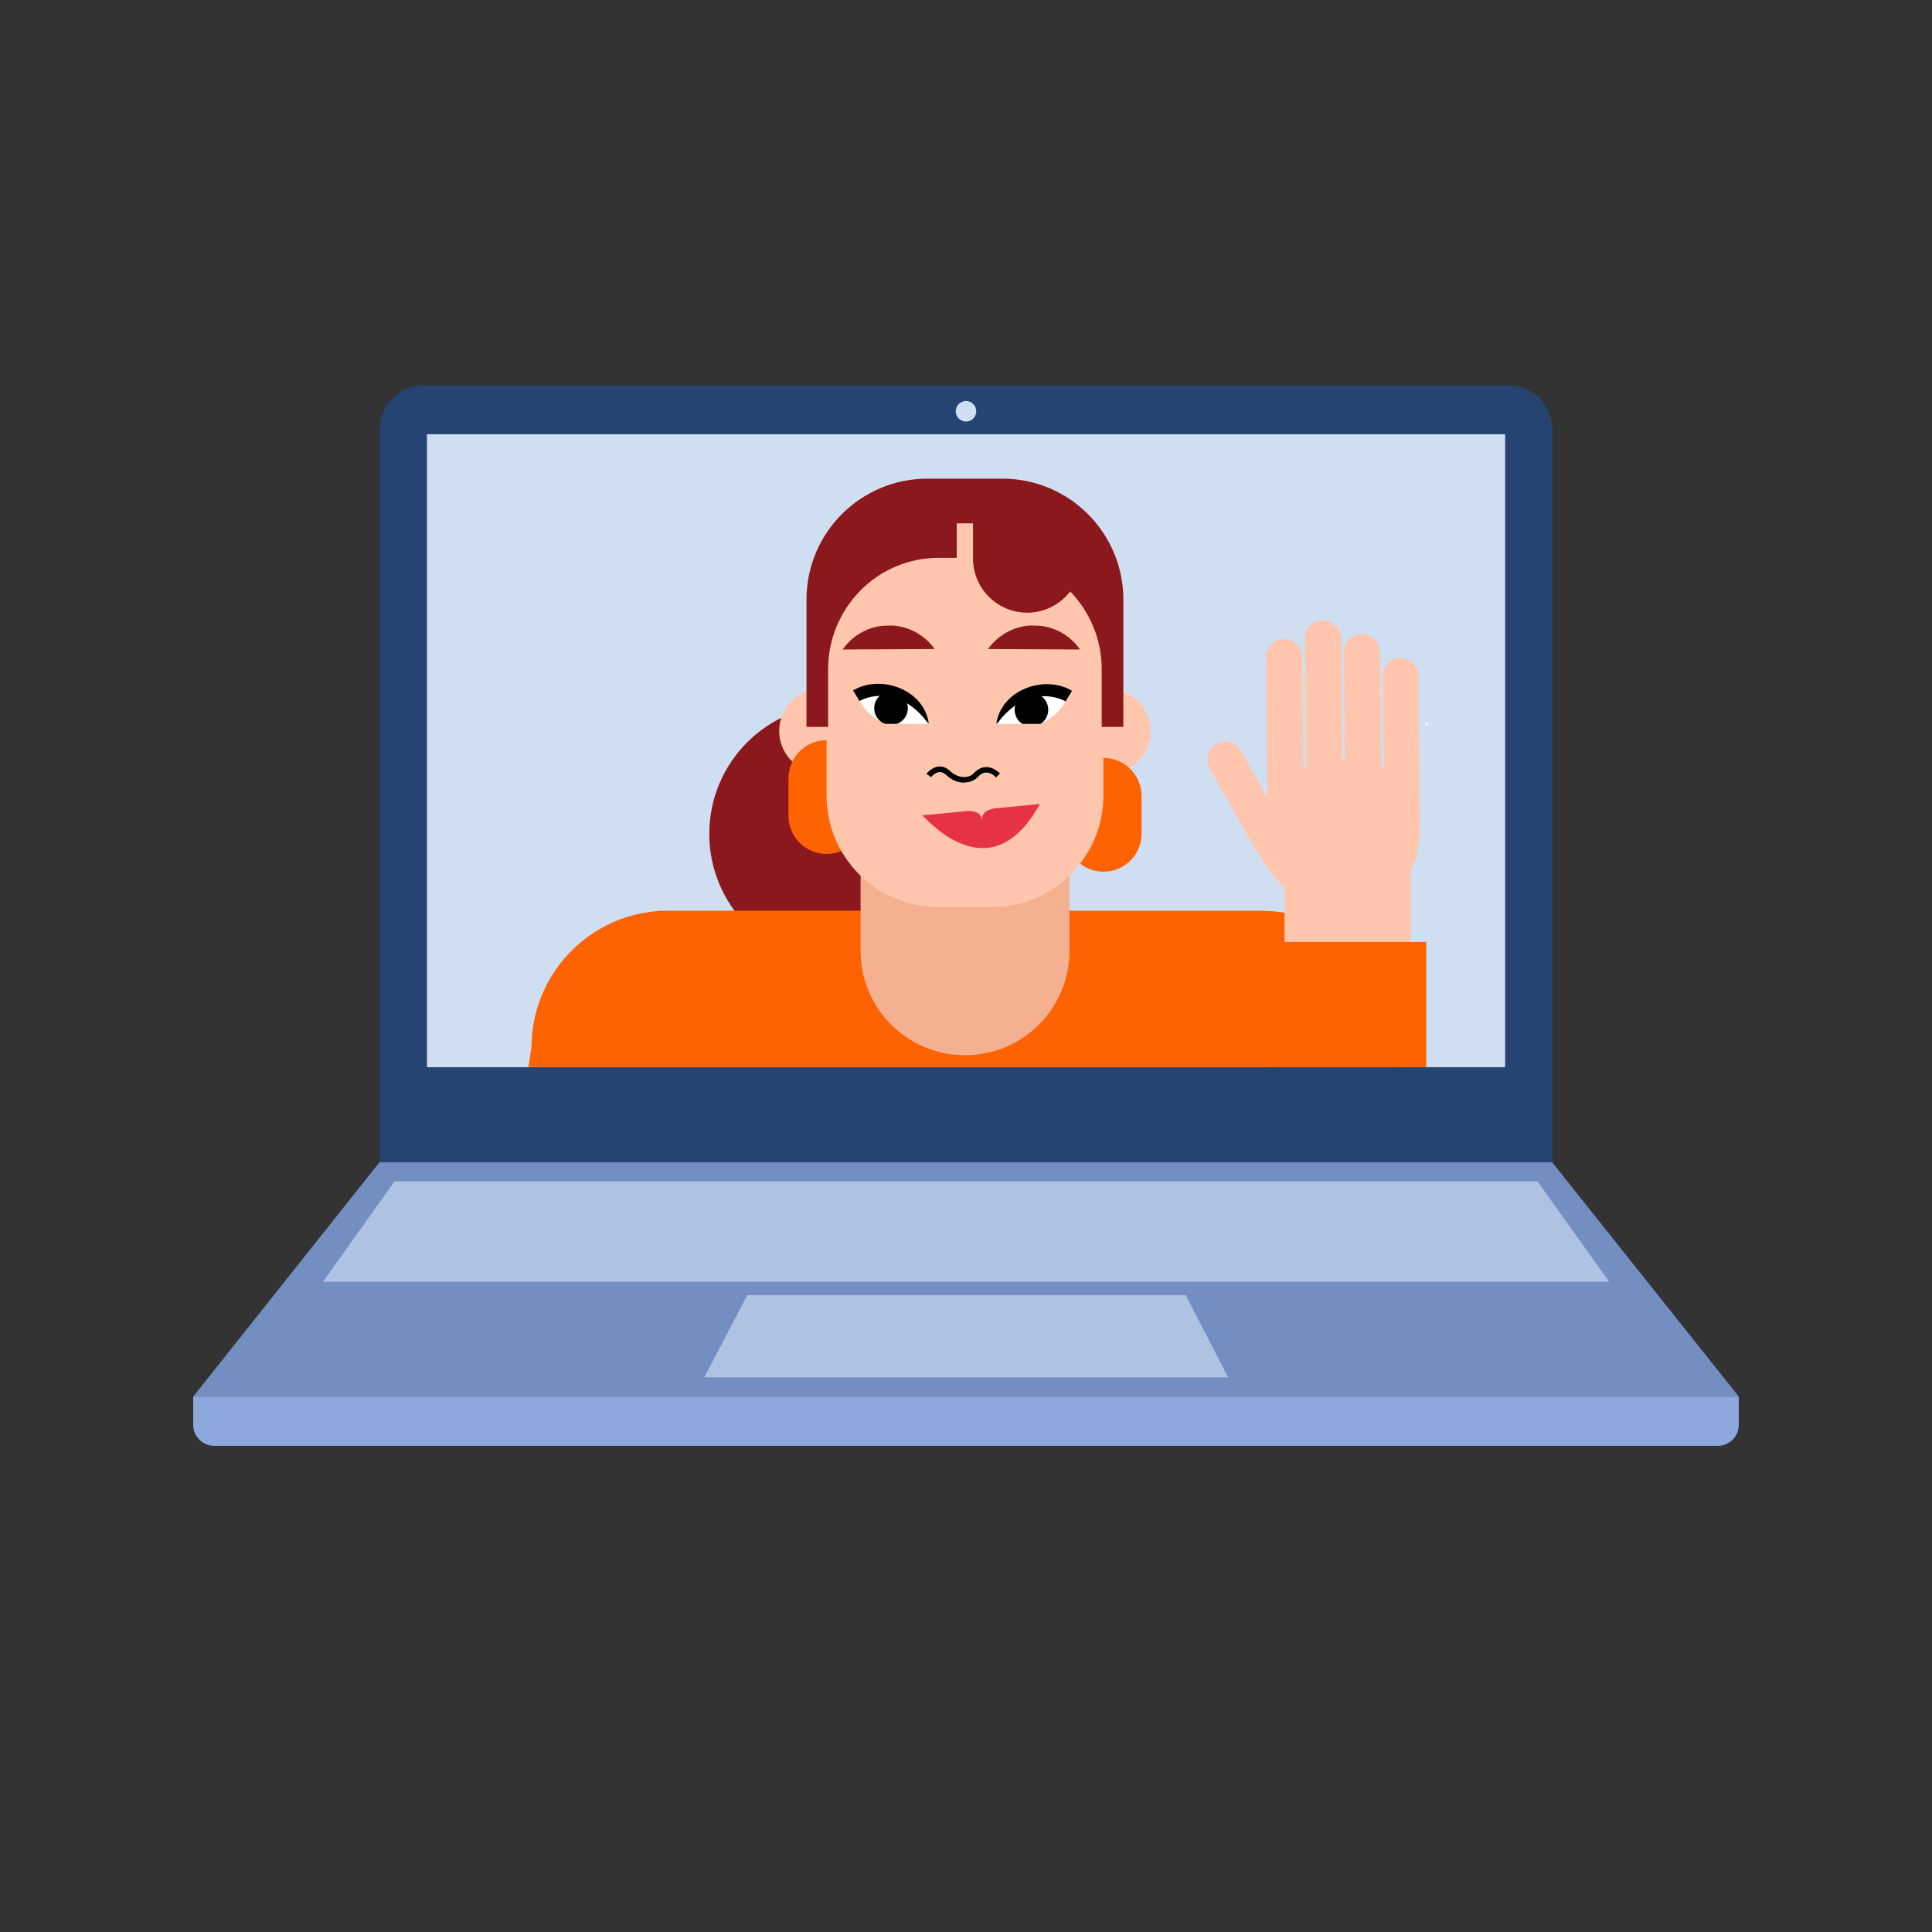 <?xml version="1.0" encoding="UTF-8"?><svg xmlns="http://www.w3.org/2000/svg" viewBox="0 0 160 160"><rect x="0" y="0" width="160" height="160" fill="#333333" stroke="none"/><defs><style>.cls-1,.cls-2,.cls-3,.cls-4,.cls-5,.cls-6,.cls-7,.cls-8,.cls-9,.cls-10,.cls-11,.cls-12,.cls-13,.cls-14{stroke-width:0px;}.cls-1,.cls-15{fill:none;}.cls-15{stroke:#f5b091;stroke-miterlimit:10;stroke-width:.35px;}.cls-3{fill:#8b181d;}.cls-4{fill:#254471;}.cls-5{fill:#d0def2;}.cls-6{fill:#b0c2e4;}.cls-7{fill:#8da8dc;}.cls-8{fill:#ff6200;}.cls-9{fill:#738ec1;}.cls-10{fill:#fff;}.cls-11{fill:#e5f0ff;}.cls-12{fill:#ffc6ad;}.cls-13{fill:#e73245;}.cls-14{fill:#f5b091;}</style></defs><g id="laptop"><path class="cls-4" d="m35.11,31.9h89.78c2.02,0,3.66,1.64,3.66,3.66v60.69H31.45v-60.69c0-2.02,1.64-3.66,3.66-3.66Z"/><polygon class="cls-9" points="144 115.66 16 115.66 31.43 96.25 128.54 96.25 144 115.66"/><rect class="cls-5" x="35.36" y="35.96" width="89.29" height="52.42"/><polygon class="cls-6" points="26.74 106.15 32.67 97.84 127.33 97.84 133.26 106.15 26.74 106.15"/><polygon class="cls-6" points="58.32 114.07 61.89 107.26 98.2 107.26 101.71 114.07 58.32 114.07"/><path class="cls-7" d="m142.25,119.74H17.75c-.97,0-1.75-.78-1.75-1.75v-2.33h128v2.33c0,.97-.78,1.75-1.75,1.75Z"/><rect class="cls-1" x="35.36" y="35.96" width="89.29" height="52.42"/><circle class="cls-5" cx="80" cy="34.06" r=".85"/></g><g id="woman"><circle class="cls-11" cx="118.16" cy="59.97" r=".15"/><path class="cls-15" d="m105,66.1l1,1.44s5.19-2.22,6.01,3.18"/><path class="cls-3" d="m80.17,69.06c0,5.92-4.8,10.72-10.72,10.72s-10.71-4.8-10.71-10.72,4.79-10.72,10.71-10.72,10.72,4.8,10.72,10.72"/><path class="cls-8" d="m116.24,88.38c-.1-.63-.2-1.27-.29-1.92-.04-.27-.12-.49-.22-.7-.47-5.43-4.8-9.88-10.41-10.3-.21-.02-.41-.01-.62-.02v-.02s-50.19,0-50.19,0v.03s-.02,0-.03,0c-5.92.45-10.42,5.37-10.46,11.2-.08.58-.17,1.15-.26,1.72h72.49Z"/><path class="cls-12" d="m117.5,56c0-.83-.67-1.5-1.5-1.5s-1.5.67-1.5,1.5l.11,7.63h-.22l-.11-9.62c0-.83-.67-1.5-1.5-1.5s-1.5.67-1.5,1.5l.11,8.97h-.22l-.11-10.11c0-.83-.67-1.5-1.5-1.5s-1.5.67-1.5,1.5l.11,10.76h-.22l-.11-9.2c0-.83-.67-1.5-1.5-1.5s-1.5.67-1.5,1.5l.12,11.66-2.19-3.94c-.41-.72-1.33-.96-2.04-.55-.72.41-.96,1.33-.55,2.04l3.72,6.58c.7,1.21,1.53,2.32,2.48,3.34v9.49h4.21s6.27-.01,6.27-.01v-10.98c.45-1.02.69-2.11.71-3.22v-.27s-.1-12.58-.1-12.58Z"/><polygon class="cls-8" points="104.86 78.01 104.86 88.38 118.12 88.38 118.12 78.01 104.86 78.01 104.86 78.01"/><path class="cls-12" d="m95.29,60.55c0,1.93-1.57,3.5-3.5,3.5s-3.5-1.57-3.5-3.5,1.57-3.5,3.5-3.5,3.5,1.57,3.5,3.5"/><path class="cls-12" d="m71.53,60.54c0,1.93-1.57,3.5-3.5,3.5s-3.5-1.57-3.5-3.5,1.57-3.5,3.5-3.5,3.5,1.57,3.5,3.5"/><path class="cls-8" d="m68.45,61.3h0c1.74,0,3.15,1.41,3.15,3.15v3.12c0,1.74-1.41,3.15-3.15,3.15h0c-1.74,0-3.15-1.41-3.15-3.15v-3.12c0-1.74,1.41-3.15,3.15-3.15"/><path class="cls-8" d="m91.39,62.77h0c1.74,0,3.15,1.41,3.15,3.15v3.12c0,1.74-1.41,3.15-3.15,3.15h0c-1.74,0-3.15-1.41-3.15-3.15v-3.12c0-1.74,1.41-3.15,3.15-3.15"/><path class="cls-14" d="m71.27,78.73v-11.22l17.3.03v11.2c0,4.78-3.87,8.65-8.65,8.65s-8.65-3.87-8.65-8.65"/><path class="cls-12" d="m68.45,65.88v-16.15c0-5.1,4.14-9.24,9.24-9.24h4.45c5.1,0,9.24,4.14,9.24,9.24v16.15c0,5.1-4.14,9.24-9.24,9.24h-4.45c-5.1,0-9.24-4.14-9.24-9.24"/><path class="cls-2" d="m79.88,64.82c-.13,0-.27-.01-.41-.04-.4-.08-.77-.28-1.12-.61-.18-.17-.37-.24-.56-.23-.38.03-.68.42-.69.42l-.37-.28s.42-.55,1.01-.6c.33-.03.63.09.91.35.28.26.59.43.9.49.32.07.6.03.84-.09.1-.05.2-.13.3-.24.12-.13.46-.45.95-.46.39-.02.79.16,1.17.52l-.31.33c-.28-.26-.55-.4-.81-.4,0,0-.02,0-.03,0-.32.01-.54.23-.63.32-.14.15-.28.25-.43.33-.22.12-.47.17-.74.17Z"/><path class="cls-13" d="m81.33,67.9c-.09-.98-1.58-.7-1.58-.7l-3.38.33c.01-.19,5.48,6.79,9.75-.95l-3.38.33s-1.51.02-1.41.99"/><path class="cls-3" d="m85.58,51.81h.14c1.47,0,2.85.74,3.73,1.98l-7.63-.04c.89-1.23,2.28-1.96,3.75-1.95"/><path class="cls-10" d="m82.51,59.95s.84-1.79,2.44-2.35,3.37.33,3.37.33c0,0-.64,1.46-2.25,2.02-1.61.56-3.57,0-3.57,0"/><path class="cls-2" d="m84.03,58.78c0,.77.62,1.39,1.39,1.39s1.39-.62,1.39-1.39-.62-1.39-1.39-1.39-1.39.62-1.39,1.39"/><path class="cls-2" d="m82.51,59.95c.41-2.87,4.04-4.09,6.27-2.74-.14.22-.4.66-.53.88-.49-.3-3.05-1.33-5.37,1.45-.14.17-.16.24-.36.41"/><path class="cls-3" d="m73.65,51.81h-.14c-1.47,0-2.85.74-3.73,1.98l7.63-.04c-.89-1.23-2.28-1.96-3.75-1.95"/><path class="cls-10" d="m76.92,59.92s-.84-1.79-2.44-2.35-3.37.33-3.37.33c0,0,.64,1.46,2.25,2.02,1.61.56,3.57,0,3.57,0"/><path class="cls-2" d="m75.18,58.65c0,.77-.62,1.39-1.39,1.39s-1.39-.62-1.39-1.39.62-1.39,1.39-1.39,1.39.62,1.39,1.39"/><path class="cls-2" d="m76.92,59.92c-.41-2.87-4.04-4.09-6.27-2.74.14.22.4.66.53.88.49-.3,3.05-1.33,5.37,1.45.14.17.16.24.36.41"/><path class="cls-3" d="m83.03,39.64h-6.22c-5.53,0-10.02,4.48-10.02,10.02v10.54h1.79v-4.76c0-5.1,4.09-9.24,9.13-9.24h1.52v-2.86h1.35v2.86h0s0,.03,0,.04c0,2.49,2.01,4.5,4.5,4.5,1.45,0,2.73-.7,3.55-1.76,1.61,1.67,2.61,3.94,2.61,6.46v4.76h1.79v-10.54c0-5.53-4.48-10.02-10.02-10.02Z"/><rect class="cls-12" x="70.8" y="59.95" width="17.99" height="2.22"/></g></svg>
